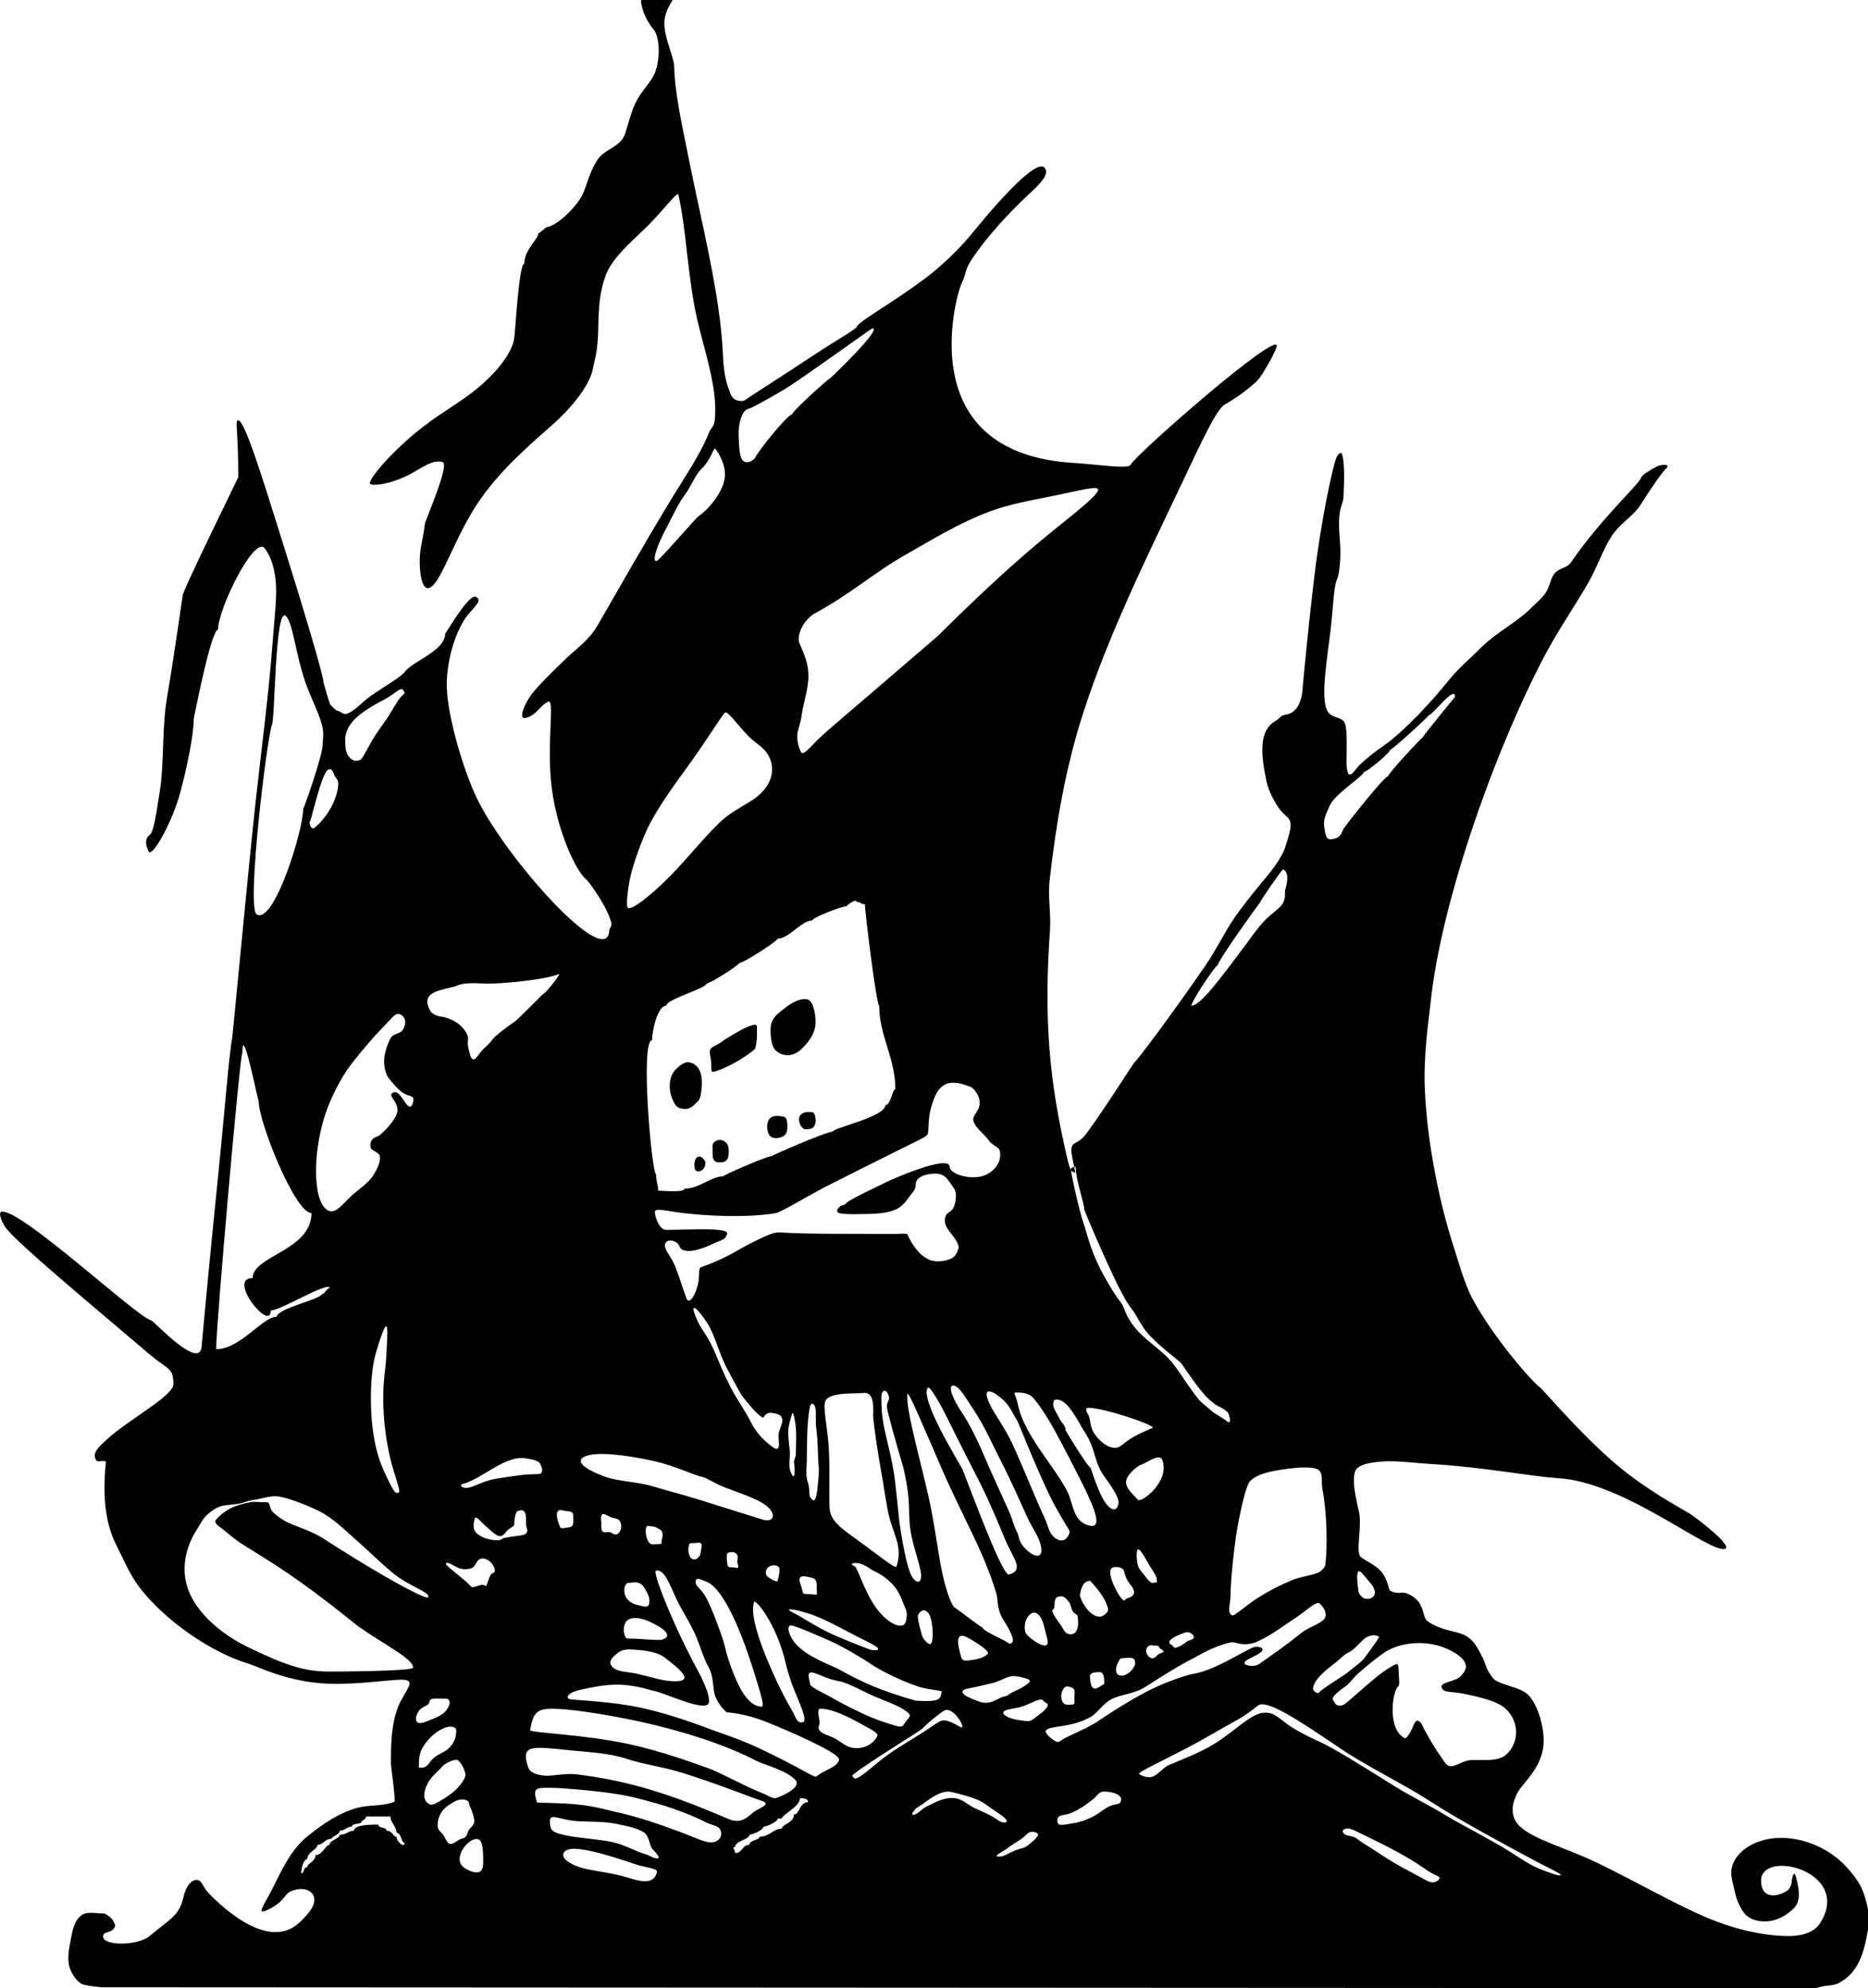<?xml version="1.0" encoding="UTF-8" standalone="no"?>
<svg
   xmlns:dc="http://purl.org/dc/elements/1.1/"
   xmlns:cc="http://creativecommons.org/ns#"
   xmlns:rdf="http://www.w3.org/1999/02/22-rdf-syntax-ns#"
   xmlns:svg="http://www.w3.org/2000/svg"
   xmlns="http://www.w3.org/2000/svg"
   version="1.0"
   width="476.222"
   height="506.793"
   id="svg2160"
   xml:space="preserve"><defs
     id="defs2235" /><clipPath
     id="clp1"><path
       d="m 0,0 595.276,0 0,841.89 L 0,841.89 0,0 z"
       id="path2163"
       style="stroke:#000000" /></clipPath><g
     transform="translate(-60.685,-82.206)"
     clip-path="url(#clp1)"
     id="g2165"
     style="fill:none"><clipPath
       id="clp2"><path
         d="m 36,81.75 0,595.608 523.276,0 0,-595.608 -523.276,0 z"
         id="path2168"
         style="stroke:#000000" /></clipPath><g
       clip-path="url(#clp2)"
       id="g2170"><clipPath
         id="clp3"><path
           d="m 36,81.75 523.276,0 0,595.608 -523.276,0 0,-595.608 z"
           id="path2173"
           style="stroke:#000000" /></clipPath><g
         clip-path="url(#clp3)"
         id="g2175"><clipPath
           id="clp4"><path
             d="m 28.058,16.126 540.892,0 0,679.979 -540.892,0 0,-679.979 z"
             id="path2178"
             style="stroke:#000000" /></clipPath><g
           clip-path="url(#clp4)"
           id="g2180"><g
             transform="matrix(0.859,0,0,-0.859,28.058,696.105)"
             id="g2182"><path
               d="m 258.557,577.919 c -1.111,0.905 -1.22,4.187 -1.357,7.22 -0.166,3.659 0.905,8.047 3.197,8.32 0.499,0.06 5.668,2.854 10.667,5.847 4.165,2.494 25.516,17.89 25.78,17.911 3.355,0.264 -12.312,-14.697 -12.394,-14.711 -0.507,-0.082 -11.427,-9.89 -11.427,-10.847 -1.387,0 -10.111,-10.972 -10.828,-12.649 -0.307,-0.718 -2.272,-2.203 -3.638,-1.091 m -22.854,-20.003 c 2.194,4.119 3.404,7.087 5.533,9.932 1.999,2.672 2.993,5.842 4.885,7.65 3.039,2.902 3.546,6.445 4.122,6.009 0.382,-0.289 3.522,-4.751 2.799,-8.91 -0.746,-4.292 -4.691,-8.964 -7.709,-11.08 -1.04,-0.728 -9.77,-11.056 -12.202,-13.132 -0.347,-0.297 -0.693,-0.106 -0.737,-0.029 -0.516,0.913 0.729,4.715 3.309,9.56 m 39.938,-66.294 c -0.112,0.244 -1.089,2.205 -1.052,4.686 0.025,1.697 0.961,3.505 1.246,5.703 0.515,3.949 2.104,8.262 2.073,12.177 -0.045,5.57 -2.891,8.991 -2.891,10.664 0,3.478 2.807,6.737 4.639,7.724 10.635,5.732 17.779,12.195 26.631,17.219 7.893,4.48 16.026,9.56 25.276,13.045 5.928,2.234 12.362,3.348 19.332,4.756 7.007,1.415 13.043,3.103 12.988,1.767 -0.091,-2.188 -10.977,-9.828 -21.454,-18.916 -12.254,-10.628 -24.469,-22.831 -26.095,-24.473 -0.373,-0.378 -6.934,-5.908 -14.32,-12.298 -8.697,-7.522 -18.71,-15.883 -21.405,-18.551 -2.538,-2.514 -4.34,-4.871 -4.968,-3.503 m -130.864,-2.469 c -0.096,0.013 -1.513,-0.744 -2.801,0.518 -1.727,1.693 -1.427,3.658 -1.538,5.166 -0.112,1.507 0.423,3.708 2.161,5.699 2.695,3.088 6.607,5.018 10.026,6.905 3.479,1.92 4.555,4.082 5.443,1.64 0.086,-0.238 -0.626,-0.596 -1.22,-1.324 -0.869,-1.063 -1.864,-2.73 -2.846,-4.415 -1.592,-2.732 -3.887,-5.478 -5.479,-8.223 -1.982,-3.419 -3.214,-6.035 -3.746,-5.966 m -14.719,-18.055 c 0.384,0.683 3.324,13.729 5.156,15.087 1.355,1.005 1.871,-1.292 2.066,-1.686 0.394,-0.797 1.25,-1.178 1.072,-2.952 -0.57,-5.672 -4.752,-10.808 -7.242,-12.685 -0.382,-0.288 -1.734,1.027 -1.052,2.236 m 300.957,-1.847 c -0.46,2.601 0.99,4.767 1.473,6.086 1.317,3.603 10.229,9.049 10.229,10.248 0.935,0 7.832,5.694 7.832,6.603 0.652,0 11.427,9.861 11.427,10.247 1.197,0 7.832,9.146 7.832,5.445 -0.07,0 -9.63,-11.736 -9.63,-12.048 -0.27,0 -10.229,-10.639 -10.229,-11.49 -1.18,0 -12.617,-14.574 -13.267,-15.65 -0.393,-0.651 -0.632,-2.511 -2.76,-2.9 -0.622,-0.114 -1.512,-0.342 -1.949,0.137 -0.731,0.799 -0.835,2.624 -0.958,3.322 M 224.435,445.23 c -0.755,0.248 -0.225,4.428 0.284,7.54 0.789,4.825 3.981,13.378 6.128,17.465 3.283,6.248 7.898,12.381 11.792,17.789 5.893,8.185 9.857,14.841 10.519,15.204 0.882,0.484 3.348,-3.274 6.915,-6.949 1.833,-1.888 4.503,-3.304 5.791,-5.465 2.148,-3.6 1.805,-8.15 -2.787,-12.199 -2.771,-2.442 -7.702,-4.302 -11.506,-7.984 -4.918,-4.759 -9.972,-11.116 -14.647,-15.849 -6.012,-6.084 -11.194,-9.977 -12.489,-9.552 m -110.278,-1.877 c -3.135,1.93 3.162,53.174 4.533,56.204 0.937,2.067 0.92,34.583 4.006,32.419 2.16,-1.514 2.95,-11.312 5.98,-19.91 1.588,-4.503 3.867,-8.72 4.882,-12.614 0.676,-2.596 0.17,-4.231 0.173,-5.788 0.006,-3.187 -5.544,-18.927 -5.75,-18.927 0,-6.534 -8.727,-34.525 -13.824,-31.384 m 277.416,-27.098 c 0,1.329 7.135,12.048 7.832,12.048 0,1.347 12.524,18.694 12.625,18.694 0,0.499 6.321,9.454 6.634,9.647 0.192,0.119 2.435,-0.524 0.746,-5.964 -0.225,-0.727 0.313,-2.616 -0.848,-4.274 -1.115,-1.591 -3.22,-2.786 -5.177,-4.806 -2.219,-2.289 -4.348,-5.463 -6.462,-8.269 -6.228,-8.261 -12.568,-17.076 -15.35,-17.076 m -120.598,-0.646 c 2.497,1.957 4.846,2.817 6.347,2.593 2.003,-0.3 2.54,-3.897 2.691,-5.927 0.252,-3.383 -1.279,-6.085 -4.106,-8.835 -2.738,-2.663 -6.065,-2.23 -7.894,-0.27 -1.218,1.305 -1.381,4.719 -1.337,6.241 0.091,3.117 2.017,4.409 4.299,6.198 m -93.923,-12.176 c -0.614,2.477 0.215,2.639 -0.349,4.067 -0.825,2.087 -3.44,4.931 -8.114,5.577 -0.905,0.125 -2.362,0.811 -2.69,1.335 -4.127,6.614 4.488,6.436 7.832,7.846 2.527,1.064 5.842,0.572 9.359,0.556 3.738,-0.017 16.614,1.066 20.788,2.843 0.828,0.353 -4.077,-5.888 -4.566,-5.836 -0.158,0.017 -7.647,-7.741 -8.718,-8.411 -1.375,-0.862 -5.889,-4.209 -6.634,-5.402 -0.637,-1.021 -2.264,-2.229 -3.273,-3.437 -1.082,-1.294 -1.555,-2.545 -2.449,-2.161 -0.576,0.247 -0.831,1.591 -1.186,3.023 m 72.218,-6.698 c -0.297,0.692 -0.142,1.941 -0.258,3.193 -0.102,1.106 -0.507,2.206 -0.323,3.049 0.27,1.229 2.094,1.45 3.277,2.431 0.979,0.811 10.555,6.876 10.64,4.726 0.07,-1.758 0.165,-4.444 -0.543,-6.688 -0.042,-0.134 -2.397,-2.032 -5.205,-3.645 -3.388,-1.947 -7.352,-3.615 -7.588,-3.066 m -3.338,-7.019 c -0.302,-1.579 -1.002,-1.95 -1.63,-2.603 -1.076,-1.122 -2.117,-1.641 -3.413,-1.466 -0.778,0.106 -1.816,0.173 -2.538,1.319 -2.289,3.63 -1.879,7.901 -0.321,9.807 1.274,1.558 3.119,2.938 4.452,2.693 4.369,-0.804 4.101,-6.345 3.45,-9.75 m 30.977,-10.112 c -1.494,0.026 -4.067,5.799 2.267,5.034 0.544,-0.067 1.198,-1.95 0.728,-3.493 -0.441,-1.452 -1.385,-1.569 -2.995,-1.541 m -6.249,3.706 c 1.009,-0.21 1.009,-2.315 1.013,-3.04 0.014,-2.384 -1.152,-2.802 -2.029,-3.076 -1.026,-0.318 -2.42,-0.436 -3.224,0.522 -0.71,0.846 -0.914,2.689 -0.649,3.697 0.323,1.224 0.938,2.718 4.889,1.897 m -16.408,-10.893 c -0.088,-2.223 -1.14,-2.54 -2.173,-2.639 -2.412,-0.229 -2.711,0.994 -2.598,3.483 0.035,0.762 -0.29,1.871 0.474,2.517 1.354,1.147 2.946,0.624 3.752,-0.428 0.647,-0.846 0.571,-2.28 0.545,-2.933 m -10.073,-4.445 c -0.504,3.131 1.023,3.748 1.696,3.487 0.762,-0.296 1.432,-1.399 1.443,-1.501 0.298,-2.814 -2.861,-3.717 -3.139,-1.986 m -10.873,-6.597 c 0,1.953 -0.599,2.423 -0.599,4.845 -1.281,0 -4.812,39.788 -1.198,39.788 0,2.841 1.636,10.247 4.194,10.247 0,1.918 12.026,5.165 12.026,6.603 1.122,0 9.63,5.492 9.63,6.045 1.271,0 11.427,6.557 11.427,7.246 3.362,0 7.04,5.403 10.271,5.403 0,0.87 8.836,4.244 10.229,4.244 0,0.275 2.996,2.483 2.996,1.201 1.744,0 0.656,-0.601 2.397,-0.601 0,-2.431 3.446,-30.141 4.237,-30.141 0,-8.883 4.793,-15.526 4.793,-24.739 -0.845,0 -1.377,-4.802 -2.996,-4.802 0,-3.471 -15.664,-6.729 -15.664,-7.846 -1.918,0 -18.061,-7.069 -18.061,-7.246 -1.477,0 -14.423,-5.673 -14.423,-6.003 -3.529,0 -7.046,-3.644 -11.427,-3.644 0,-1.244 -6.419,-0.6 -7.832,-0.6 m -97.493,-6.046 c -1.603,0.409 -2.833,2.737 -3.329,4.915 -1.268,5.568 -0.794,13.516 1.244,21.14 2.125,7.952 6.417,14.643 7.52,16.178 2.44,3.393 7.281,9.185 10.945,12.871 1.79,1.8 2.94,3.518 4.087,3.398 1.165,-0.123 3.05,-1.935 1.167,-4.843 -0.643,-0.995 -2.472,-1.039 -3.187,-1.888 -0.732,-0.87 -2.011,-3.919 -2.236,-6.52 -0.231,-2.683 0.615,-4.921 1.322,-5.81 1.219,-1.536 2.903,-3.602 4.54,-4.569 1.444,-0.852 2.94,-0.606 2.808,-1.862 -0.078,-0.741 -0.434,-2.629 -1.521,-1.843 -0.787,0.568 -1.86,2.645 -2.863,3.606 -0.78,0.747 -1.519,0.571 -2.049,0.093 -0.95,-0.857 2.074,-2.633 1.649,-5.316 -0.426,-2.683 -4.303,-6.275 -5.19,-6.981 -0.7,-0.557 -1.559,-0.618 -2.05,-1.117 -1.048,-1.063 -0.874,-2.534 -0.449,-3.02 0.584,-0.672 2.276,-1.118 2.48,-2.121 0.325,-1.606 -0.734,-3.833 -1.958,-5.739 -1.622,-2.525 -4.465,-4.153 -6.69,-6.273 -2.622,-2.498 -4.233,-4.812 -6.24,-4.299 M 242.01,328.914 c -0.457,0.349 -1.969,5.847 -3.836,10.434 -1.12,2.751 -3.412,4.757 -2.756,6.296 0.56,1.313 2.29,1.139 3.5,0.227 0.727,-0.548 0.691,-1.623 1.711,-2.071 2.147,-0.942 6.02,0.381 9.115,1.889 1.406,0.687 2.912,0.959 3.565,1.872 0.562,0.784 0.726,1.442 -0.067,1.754 -2.679,1.053 -12.022,0.433 -17.55,0.409 -2.207,-0.01 -3.346,4.303 -3.365,5.268 -0.027,1.322 2.766,0.49 6.738,-0.047 8.749,-1.181 20.748,-1.639 29.078,-0.245 1.621,0.271 7.65,4.023 14.882,7.856 1.355,0.717 16.128,8.12 24.737,12.391 3.113,1.546 5.342,2.487 5.576,3.321 0.338,1.206 0.071,4.16 0.771,6.953 1.649,6.587 4.009,9.766 10.572,7.441 1.742,-0.617 2.008,-0.617 3.259,-2.494 0.7,-1.048 1.079,-2.784 0.548,-4.183 -0.564,-1.489 -2.051,-2.649 -1.572,-4.044 0.769,-2.232 3.239,-3.803 4.496,-5.623 1.18,-1.709 2.998,-1.866 3.282,-3.11 0.811,-3.553 -2.103,-6.705 -5.277,-7.541 -4.08,-1.075 -9.539,0.77 -9.581,2.79 -0.08,3.942 -18.326,-4.224 -19.123,-4.682 -1.388,-0.797 -12.026,-5.533 -12.026,-6.602 -0.55,0 -1.353,-0.354 -1.711,-0.75 -0.18,-0.199 -1.224,-1.383 0.216,-1.735 1.627,-0.396 4.228,-0.285 7.076,-0.246 3.228,0.043 6.775,0.112 9.583,1.363 1.911,0.85 3.127,2.488 4.167,3.993 0.767,1.111 1.765,1.79 1.725,3.378 -0.057,2.274 3.03,3.251 5.808,3.257 2.958,0.005 3.708,-1.74 5.619,-4.458 0.801,-1.137 0.628,-3.97 -0.239,-5.703 -0.594,-1.185 -1.774,-1.336 -2.158,-2.143 -1.239,-2.609 0.747,-4.499 2.261,-6.485 0.909,-1.193 1.701,-2.786 1.38,-3.565 -0.408,-0.989 -0.851,-2.166 -1.832,-2.703 -1.525,-0.838 -4.422,-1.376 -6.492,-0.611 -3.652,1.348 -5.887,5.577 -6.77,7.576 -0.226,0.513 -2.23,0.15 -5.127,0.183 -8.07,0.09 -24.921,-0.112 -32.578,0.459 -1.789,0.133 -3.658,-0.749 -5.593,-1.644 -2.334,-1.079 -4.766,-2.326 -7.268,-3.779 -3.792,-2.202 -7.902,-3.947 -10.713,-4.889 -0.843,-0.282 -0.451,-2.204 -0.734,-4.096 -0.413,-2.764 -2.077,-6.595 -3.297,-5.661 M 102.131,314.34 c 0,7.181 7.102,88.023 7.789,88.023 0,9.102 4.6,-14.449 4.836,-14.449 0,-6.196 10.798,-33.185 15.664,-33.185 0,-11.125 -17.462,-12.664 -17.462,-19.294 -7.76,0 5.393,-16.283 5.393,-9.604 3.015,0 17.462,8.945 17.462,6.603 -0.986,0 -1.415,-1.801 -2.397,-1.801 0,-1.389 -13.268,-4.258 -13.268,-6.646 -4.208,0 -10.827,-9.647 -18.017,-9.647 M 402.4,292.646 c 0,0.498 -3.983,2.419 -5.477,3.907 -0.734,0.731 -2.454,2.014 -2.908,2.551 -2.215,2.609 -5.391,7.547 -7.396,10.292 -4.594,6.289 -11.949,8.398 -15.047,17.046 -0.551,1.54 -1.386,2.264 -2.266,3.573 -1.49,2.215 -4.372,6.88 -6.365,11.579 -1.872,4.415 -2.883,8.898 -3.452,10.298 -0.805,1.986 -4.031,15.897 -3.675,16.157 0.09,0.064 1.462,0.672 1.445,0.206 -0.126,-3.336 2.91,-11.993 2.429,-12.282 -0.057,-0.035 9.48,-23.04 13.256,-28.422 0.731,-1.042 1.215,-1.612 1.943,-2.764 0.963,-1.525 2.256,-4.227 4.262,-6.337 3.832,-4.026 8.875,-7.557 9.428,-8.311 0.95,-1.296 5.486,-8.297 8.213,-10.665 0.419,-0.364 1.553,-1.328 1.991,-1.643 0.32,-0.228 3.686,-1.56 3.915,-2.946 0.077,-0.462 0.927,-2.239 -0.296,-2.239 m -41.513,2.4 c -0.39,0.58 -0.999,1.892 0.099,1.898 4.312,0.029 18.524,-4.651 19.196,-5.883 0.016,-0.032 -2.983,-1.201 -5.721,-2.713 -2.658,-1.468 -3.768,-3.038 -5.109,-3.25 -2.258,-0.357 -5.313,1.935 -6.895,4.717 -1.048,1.844 -0.811,4.103 -1.57,5.231 m -92.7,-10.247 c -0.494,0.107 -4.906,3.031 -7.276,7.745 -1.877,3.735 -4.211,6.927 -5.804,9.945 -2.764,5.239 -4.324,9.749 -5.992,13.138 -1.471,2.989 -3.158,5.05 -3.961,6.769 -3.099,6.638 -0.354,4.548 2.822,-0.442 2.249,-3.532 3.504,-9.306 6.009,-13.803 1.833,-3.291 3.732,-7.389 5.403,-9.128 0.173,-0.179 3.131,-4.047 4.968,-4.996 0.391,-0.201 0.6,1.711 2.731,1.408 2.493,-0.356 2.742,-0.935 2.995,-1.65 0.483,-1.363 -1.035,-3.219 -1.043,-4.944 -0.01,-1.992 0.625,-4.362 -0.852,-4.042 m 4.236,-1.2 c -0.213,2.637 -0.635,4.897 -0.464,7.036 0.118,1.463 0.69,2.874 1.064,4.411 0.402,1.655 1.098,-3.233 1.119,-3.503 0.241,-3.03 0.075,-5.141 0.03,-8.381 -0.013,-0.954 -0.809,-1.863 -0.444,-3.084 0.082,-0.276 0.442,-6.012 -1.15,-2.025 -0.653,1.635 -0.094,4.785 -0.155,5.546 m -97.267,-9.306 c 6.112,1.595 12.69,8.736 18.983,7.631 1.311,-0.231 3.835,-0.51 4.232,-1.734 0.187,-0.577 1.076,-2.059 0.027,-2.762 -0.399,-0.269 -3.262,-0.132 -4.904,-0.333 -4.039,-0.496 -8.146,-1.116 -9.502,-1.438 -2.623,-0.62 -4.728,-1.736 -6.275,-2.245 -0.99,-0.326 -1.82,-0.251 -2.186,-0.138 -0.789,0.244 -0.894,0.883 -0.375,1.019 m -26.968,20.96 c -0.219,3.86 -0.367,12.229 1.417,18.192 4.381,14.643 3.291,4.951 3.031,-1.121 -0.116,-2.694 -0.586,-5.231 -0.794,-8.532 -0.471,-7.475 0.442,-15.739 2.102,-22.391 1.076,-4.311 2.978,-9.165 2.44,-9.524 -1.086,-0.725 -1.727,0.684 -3.328,3.928 -1.651,3.348 -4.256,8.707 -4.868,19.448 m 228.32,-15.256 c 1.972,0.663 5.616,3.639 6.438,1.441 2.357,-6.303 -6.267,-12.896 -7.294,-11.748 -2.087,2.335 -4.507,4.197 -3.003,6.738 1.099,1.854 3.197,3.346 3.859,3.569 m -98.692,-5.445 c -0.779,2.18 -0.461,4.297 -0.4,6.469 0.077,2.793 0.053,5.633 0.152,8.311 0.099,2.671 0.262,5.417 0.848,8.158 0.211,0.992 1.253,0.927 1.577,-0.62 0.282,-1.341 -0.079,-3.996 0.284,-6.464 0.498,-3.395 0.37,-7.464 0.668,-10.81 0.184,-2.063 -0.136,-4.129 -0.286,-5.87 -0.305,-3.51 -0.914,-5.621 -2.254,-3.175 -0.371,0.678 -0.103,2.64 -0.589,4.001 m 83.67,4.844 c -0.212,-0.726 -7.228,10.678 -7.233,10.848 -0.042,1.502 -1.071,2.095 -1.672,3.209 -1.237,2.3 -2.164,3.706 -1.998,4.699 0.075,0.451 -0.132,1.157 0.853,1.225 2.866,0.2 5.234,-4.068 7.827,-8.597 0.103,-0.179 1.537,-2.155 2.59,-4.749 0.93,-2.288 1.406,-5.058 2.655,-7.502 1.279,-2.503 5.949,-7.664 5.398,-10.128 -0.622,-2.786 -2.773,-1.617 -4.452,1.327 -2.158,3.783 -3.861,10.034 -3.968,9.668 m -96.894,-15.692 c -0.673,0.172 -9.611,3.014 -19.709,6.159 -4.182,1.303 -9.068,2.551 -13.256,3.81 -4.62,1.39 -10.132,1.376 -14.052,2.821 -10.398,3.835 -8.04,6.385 -2.43,6.716 5.788,0.341 15.042,-1.608 17.593,-2.223 5.784,-1.393 10.799,-3.9 13.793,-4.591 1.458,-0.337 3.295,-1.771 6.401,-3 4.255,-1.683 10.037,-3.439 12.673,-5.645 2.828,-2.367 2.033,-4.827 -1.013,-4.047 m 97.493,-1.801 c -0.06,10e-4 -2.791,-0.004 -4.522,2.773 -1.304,2.093 -1.64,5.095 -2.841,7.498 -3.471,6.939 -12.726,16.694 -14.57,25.408 -0.747,3.531 -1.67,3.928 -0.661,3.899 0.847,-0.023 2.91,0.098 4.442,-0.979 0.883,-0.623 2.996,-3.36 5.291,-7.195 2.602,-4.347 5.5,-10.083 8.222,-15.379 4.382,-8.526 7.949,-16.058 4.639,-16.025 m -153.947,1.748 c 0.076,-1.752 -0.443,-2.085 -1.518,-2.215 -1.057,-0.128 -2.169,-0.407 -2.351,0.004 -0.633,1.427 -1.565,4.041 -0.608,4.949 0.525,0.497 1.262,0.038 2.005,-0.017 2.895,-0.211 2.39,-0.822 2.472,-2.721 m 8.263,-0.378 c -0.12,0.594 -0.047,1.734 0.269,2.025 0.498,0.456 1.463,-0.341 2.622,-0.819 0.902,-0.373 2.006,-0.273 2.558,-1.044 0.863,-1.207 0.654,-3.116 -0.666,-3.951 -0.783,-0.495 -1.401,0.345 -2.267,0.552 -0.763,0.182 -1.797,-0.341 -2.188,0.308 -0.494,0.816 -0.173,2.165 -0.328,2.929 m 133.185,-3.118 c -0.503,0.951 -0.892,2.665 -1.667,4.302 -2.555,5.397 -5.853,13.827 -9.25,21.317 -2.421,5.338 -5.731,9.498 -7.093,12.547 -0.884,1.977 -0.963,3.004 -0.55,3.367 0.689,0.603 2.745,-0.643 4.717,-2.423 2.024,-1.827 2.948,-4.361 4.087,-6.02 0.339,-0.492 5.037,-12.653 9.506,-21.99 3.058,-6.389 6.259,-10.636 6.115,-11.152 -1.129,-4.066 -4.475,-2.58 -5.865,0.052 m -170.461,-0.052 c -0.857,1.07 -0.621,2.587 -0.25,3.953 0.301,1.104 1.78,-0.942 3.685,-2.59 2.527,-2.187 3.833,-3.822 5.595,-1.363 0.82,1.144 2.164,1.401 2.43,2.101 0.016,0.041 0.023,4.24 1.405,4.219 0.386,-0.006 1.186,0.55 1.752,-0.496 0.458,-0.847 0.299,-2.232 0.368,-3.64 0.054,-1.084 0.788,-1.797 0.004,-2.619 -0.775,-0.813 -2.976,-0.562 -6.537,-1.365 -0.867,-0.196 -0.462,-0.503 -1.353,-0.608 -2.299,-0.268 -5.723,0.686 -7.099,2.408 m 51.186,1.8 c 1.784,-0.296 1.532,0.123 3.542,-1.06 1.032,-0.608 0.846,-1.984 0.507,-3.144 -0.277,-0.948 1.017,-1.266 -2.766,-1.266 -1.965,0 -2.608,5.69 -1.283,5.47 m 109.579,-1.945 c -1.019,1.768 -1.414,3.948 -2.37,6.072 -2.541,5.646 -5.451,11.931 -7.512,16.795 -2.57,6.066 -5.097,10.53 -5.842,11.621 -5.745,8.405 -4.277,10.415 -1.875,8.407 1.216,-1.017 2.887,-3.801 4.529,-6.295 3.677,-5.585 5.457,-10.053 8.583,-16.142 2.832,-5.516 5.094,-10.8 7.535,-16.119 1.191,-2.598 3.125,-5.165 3.839,-7.823 1.449,-5.391 -2.994,-3.637 -5.548,-0.052 -0.851,1.194 -0.982,2.914 -1.339,3.536 m -93.958,-5.9 c -0.212,-1.999 -2.334,-2.91 -3.219,-1.181 -0.712,1.39 -0.38,2.707 -0.269,3.364 0.114,0.675 0.873,0.544 1.778,0.574 0.704,0.024 1.546,0.393 1.921,-0.281 0.286,-0.514 -0.107,-1.494 -0.211,-2.476 m 37.076,45.066 c 1.539,2.559 8.768,1.938 11.223,2.23 3.739,0.448 2.749,-5.657 2.931,-7.487 0.474,-4.736 1.609,-11.698 2.188,-14.917 1.111,-6.19 1.689,-10.99 2.535,-14.335 1.437,-5.687 4.015,-8.856 2.178,-14.76 -0.267,-0.853 -5.231,3.244 -9.988,6.69 -5.819,4.215 -8.697,6.062 -9.656,9.252 -0.67,2.225 -0.011,10.61 -0.432,18.656 -0.343,6.557 -1.971,13.02 -0.979,14.671 m -29.182,-48.461 c -0.331,2.413 -0.107,3.126 0.235,3.255 1.37,0.518 2.479,0.088 2.831,-0.876 0.172,-0.471 -0.121,-1.228 -0.101,-1.756 0.017,-0.478 0.388,-1.327 0.299,-1.577 -0.183,-0.512 -0.96,-0.118 -1.302,-0.13 -1.832,-0.063 -1.854,0.291 -1.962,1.084 m 83.565,-3.209 c -0.803,-0.236 -3.287,4.948 -5.555,10.392 -3.783,9.073 -7.887,20.229 -8.269,20.95 -1.454,2.745 -12.655,20.879 -10.229,24.097 0.574,0.759 3.658,-4.649 6.326,-10.072 3.656,-7.431 8.314,-16.467 9.26,-18.351 3.124,-6.217 5.598,-12.358 7.168,-16.15 2.538,-6.132 6.094,-9.454 1.299,-10.866 m -32.133,13.261 c -0.85,5.297 -1.126,12.028 -2.213,18.279 -0.96,5.514 -2.596,10.751 -3.123,14.804 -0.464,3.574 -0.35,6.055 -0.326,6.814 0.045,1.454 1.351,2.237 2.097,-0.011 0.657,-1.976 -1.03,-1.39 -0.279,-4.58 1.434,-6.088 4.633,-16.616 4.705,-16.95 0.266,-1.212 1.092,-4.66 1.477,-8.732 0.291,-3.068 0.078,-6.437 0.603,-9.785 0.74,-4.704 2.742,-9.805 3.099,-12.625 0.356,-2.82 -0.933,-3.359 -2.352,-1.546 -1.325,1.693 -2.56,7.311 -3.688,14.332 M 265.79,246.854 c -0.625,0.539 -0.689,1.514 -0.219,2.286 0.808,1.327 3.024,1.393 3.615,0.417 0.337,-0.557 0.113,-1.908 -0.384,-3.863 -0.202,-0.796 -2.502,0.721 -3.012,1.16 m 109.648,4.542 c -0.614,6.937 1.747,2.06 3.703,-1.242 0.592,-1.001 2.464,-3.494 2.127,-4.304 -0.095,-0.227 0.447,-0.97 -0.247,-0.722 -0.305,0.108 -0.85,-0.267 -1.112,-0.154 -1.135,0.488 -1.647,1.541 -2.511,2.593 -0.68,0.831 -1.78,1.783 -1.96,3.829 M 177.926,243.81 c -0.361,0.28 -0.913,0.902 -1.689,1.609 -2.328,2.122 -6.518,5.06 -5.888,5.415 0.874,0.492 2.307,-0.936 4.144,-1.562 0.668,-0.227 2.23,-0.382 3.637,0.178 0.898,0.359 1.304,2.158 2.151,2.549 1.562,0.722 2.921,-0.422 3.445,-1.014 0.478,-0.54 1.247,-1.603 1.111,-2.493 -0.092,-0.611 -0.846,-0.478 -1.196,-1.055 -0.623,-1.031 -0.988,-2.692 -1.331,-3.257 -0.205,-0.339 -0.599,0.314 -1.171,0.264 -1.095,-0.095 -2.748,-0.996 -3.213,-0.634 m 101.689,-2.261 c -4.47,0.459 -2.699,-0.662 -4.134,3.292 -1.197,3.3 2.551,1.827 3.776,1.562 1.117,-0.24 1.154,-1.894 1.125,-2.639 -0.085,-2.242 0.508,-2.345 -0.767,-2.215 m -166.676,27.477 -0.622,0.425 c 0.391,0.148 1.096,0.163 1.954,0.328 1.502,0.29 3.351,0.834 5.101,0.94 3.086,0.186 12.187,-3.614 14.841,-5.25 3.809,-2.347 7.083,-5.7 10.326,-8.513 3.033,-2.631 6.798,-6.448 10.581,-9.46 2.819,-2.244 6.933,-4.084 8.859,-5.268 1.452,-0.893 1.142,-1.394 1.019,-1.535 -0.423,-0.482 -6.79,2.636 -16.896,8.65 -6.904,4.108 -13.536,8.46 -14.623,9.115 -4.143,2.498 -8.774,3.494 -11.612,5.308 -1.885,1.204 -3.067,2.338 -3.257,2.664 -0.712,1.219 -0.541,2.517 -1.346,2.503 -2.07,-0.039 -3.579,0.166 -4.325,0.093 m 328.205,-26.549 c -1.05,7.596 0.264,6.561 1.899,4.424 0.786,-1.026 2.344,-2.482 2.78,-3.743 0.819,-2.362 -1.198,-3.151 -2.675,-2.85 -1.009,0.205 -1.918,1.539 -2.004,2.169 m -73.331,6.807 c 0.832,0.863 3.553,0.39 3.77,-0.791 0.516,-2.804 2.106,-4.129 2.587,-5.012 0.733,-1.347 0.32,-2.111 -0.516,-2.605 -0.572,-0.338 -1.46,-0.409 -1.849,-1.011 -0.748,-1.155 -5.647,7.703 -3.992,9.419 M 227.272,238.407 c -0.214,0.038 -2.338,0.498 -3.402,2.151 -0.558,0.865 -0.942,2.748 -0.193,3.852 0.509,0.75 0.274,0.444 1.198,0.601 2.909,0.492 3.645,-0.339 4.474,-1.72 0.732,-1.219 1.761,-2.84 1.222,-4.714 -0.332,-1.153 -2.077,-0.384 -3.299,-0.17 M 403.6,235.363 c -1.484,0.848 -0.484,3.36 -0.447,5.296 0.115,6.062 0.937,13.075 1.658,18.292 0.276,2 2.563,14.755 4.213,16.285 2.466,2.287 6.288,2.906 10.045,3.469 4.831,0.724 9.512,0.893 10.585,-0.511 0.966,-1.262 0.409,-3.386 0.829,-5.547 1.372,-7.056 1.482,-17.253 0.83,-22.289 -0.068,-0.531 -0.817,-1.729 -2.098,-2.301 -1.999,-0.891 -5.091,-1.176 -7.357,-2.089 -4.629,-1.869 -7.773,-3.694 -10.065,-5.098 -3.885,-2.381 -7.53,-5.886 -8.193,-5.507 m -42.114,10.247 c 0.12,-0.011 3.844,-3.997 4.825,-6.76 0.382,-1.081 0.97,-1.853 -0.032,-2.886 -3.121,-3.221 -7.082,2.348 -7.781,5.223 -0.054,0.221 0.253,2.209 1.056,3.414 0.55,0.823 1.566,1.045 1.932,1.009 m -69.803,4.245 c -1.89,0.834 -0.278,1.362 1.566,0.848 1.732,-0.481 3.644,-1.98 3.826,-2.048 0.765,-0.283 3.663,-1.741 5.859,-4.127 1.525,-1.656 2.396,-3.661 3.125,-5.538 0.498,-1.285 1.139,-2.535 1.045,-3.481 -0.1,-0.996 -0.069,-2.869 -1.44,-3.161 -2.134,-0.456 -5.749,2.197 -8.368,6.264 -3.125,4.852 -4.815,10.891 -5.613,11.243 m 58.74,-12.824 c 0.884,0.435 0.25,2.331 0.835,3.177 0.404,0.586 -0.061,0.349 0.598,0.601 1.728,0.66 2.317,-0.244 3.354,-1.455 0.494,-0.578 0.63,-1.908 1.206,-2.851 0.395,-0.647 1.322,-0.855 1.415,-1.535 0.662,-4.838 -1.381,-5.726 -3.078,-5.001 -0.909,0.388 -1.291,1.597 -2.052,2.632 -1.454,1.974 -2.901,4.127 -2.278,4.432 m -126.746,-8.27 c -0.897,1.853 -0.57,3.167 -0.25,4.079 0.757,2.154 3.985,2.146 7.027,0.79 6.58,-2.935 6.468,-4.861 3.851,-5.516 -0.644,-0.16 -4.582,0.1 -7.485,0.305 -1.628,0.114 -2.931,-0.098 -3.143,0.342 m 113.714,-1.801 c 0,0.618 -7.789,3.662 -7.789,4.802 -0.505,0 -8.274,6.041 -8.432,6.046 -0.361,0.011 -2.105,3.556 -3.458,9.728 -1.353,6.172 -2.316,14.971 -4.171,23.116 -2.977,13.077 -6.766,25.942 -6.237,30.44 0.139,1.188 5.063,-10.408 10.258,-22.408 3.725,-8.608 8.586,-17.906 11.774,-25.154 2.903,-6.598 4.304,-11.527 4.46,-12.121 0.299,-1.136 0.105,-4.336 1.722,-6.938 2.644,-4.26 4.332,-7.511 1.873,-7.511 m -26.962,8.404 c 0.778,2.009 3.259,2.481 4.042,-1.986 0.357,-2.036 0.574,-5.617 -0.219,-6.44 -0.475,-0.496 -1.736,0.761 -2.366,1.813 -0.372,0.619 -1.74,5.885 -1.457,6.613 m 37.19,-2.401 c 0.07,-0.247 0.671,-2.677 1.142,-4.454 1.328,-5.016 -5.88,0.411 -6.361,1.6 -0.589,1.458 -0.27,3.658 0.656,4.874 2.241,2.944 4.049,-0.216 4.563,-2.02 m 37.449,-5.344 c 0.314,0.827 2.164,1.77 3.89,2.36 0.439,0.151 1.167,0.558 2.012,0.285 0.578,-0.187 1.507,-0.817 1.272,-1.572 -0.201,-0.645 -1.417,-0.596 -2.168,-1.214 -0.305,-0.251 -1.555,-1.265 -2.875,-1.645 -0.834,-0.239 -0.84,0.116 -1.241,0.557 -0.274,0.301 -1.183,0.459 -0.89,1.229 m -88.592,-2.503 c -0.08,0.008 -5.324,1.932 -10.849,4.355 -4.119,1.807 -7.68,4.075 -10.295,5.622 -1.849,1.094 -3.586,1.731 -3.126,2.017 0.307,0.193 3.443,-0.333 7.112,-1.678 4.208,-1.542 9,-4.283 12.973,-6.313 4.099,-2.094 7.295,-3.464 6.031,-4.034 -0.301,-0.136 -1.069,-0.048 -1.846,0.031 m 82.471,1.2 c 0.629,0.392 1.319,0.008 1.702,0.073 1.507,0.256 1.252,-0.959 2.19,-1.214 0.182,-0.049 0.583,-0.515 0.459,-0.679 -0.206,-0.274 -1.148,-0.335 -1.684,-0.804 -0.668,-0.583 -1.136,-1.488 -2.32,-0.849 -1.136,0.611 -1.736,2.608 -0.347,3.473 m -47.811,-2.305 c -0.711,-1.068 -2.975,-1.686 -4.892,-1.932 -1.398,-0.18 -2.594,-0.43 -2.967,0.808 -2.445,8.089 0.347,6.841 2.931,5.284 0.452,-0.273 5.547,-3.231 4.928,-4.16 m -218.777,45.451 0.615,-0.43 c 0.023,-10e-4 -3.982,-0.514 -6.724,-1.991 -2.659,-1.432 -4.434,-3.461 -4.386,-3.776 0.175,-1.161 1.691,-1.832 2.739,-2.732 1.869,-1.603 3.87,-3.171 5.446,-4.156 4.064,-2.539 8.936,-5.513 13.344,-8.519 10.685,-7.287 19.877,-15.034 20.856,-15.721 7.779,-5.465 16.512,-9.753 16.322,-12.301 -0.078,-1.048 -23.026,-1.179 -25.436,-1.148 -6.907,0.09 -12.467,1.833 -23.848,7.387 -5.39,2.63 -12.453,7.48 -16.197,14.182 -3.842,6.879 -2.617,14.443 1.371,20.673 1.145,1.789 1.826,3.316 3.318,4.569 0.957,0.803 2.242,1.806 3.934,2.286 1.454,0.413 4.469,0.479 5.623,0.81 l 3.023,0.867 z M 369.616,217.91 c -1.127,1.436 0.336,3.814 0.776,4.521 0.203,0.325 3.058,0.403 3.5,0.285 0.962,-0.261 0.943,-0.99 0.98,-1.482 0.078,-1.034 -1.332,-2.801 -2.808,-3.497 -1.008,-0.474 -2.156,-0.2 -2.448,0.173 m -143.983,7.31 c 1.767,-0.158 6.742,-0.198 9.623,-2.383 4.835,-3.669 9.42,-7.547 1.79,-6.982 -3.168,0.236 -6.681,1.461 -10.075,2.197 -2.64,0.572 -5.366,0.515 -6.797,1.619 -1.672,1.29 -1.168,2.551 0.24,3.775 1.021,0.89 2.091,2.053 5.219,1.774 m 135.834,-7.988 c -0.057,1.008 1.052,1.277 2.985,1.285 1.139,0.004 1.279,-1.977 1.246,-3.153 -0.018,-0.631 -0.301,-0.44 -0.903,-0.879 -0.202,-0.146 -0.391,-0.273 -0.568,-0.381 -2.097,-1.262 -2.593,0.172 -2.76,3.128 m 66.58,-2.229 c 0.85,2.007 3.98,4.625 6.177,6.221 1.21,0.879 2.547,2.498 4.105,3.197 1.878,0.843 3.548,3.471 5.157,4.412 1.881,1.101 3.57,0.442 3.752,0.211 0.169,-0.214 -1.863,-3.062 -4.305,-6.32 -1.148,-1.532 -3.016,-2.569 -4.493,-3.909 -1.497,-1.359 -8.505,-5.419 -8.948,-6.347 -0.212,-0.444 -1.463,0.158 -1.735,0.738 -0.256,0.546 0.168,1.507 0.29,1.797 m -118.304,-4.937 c -0.061,0.005 -6.304,1.701 -12.088,4.05 -5.605,2.278 -10.684,5.264 -11.408,5.598 -3.193,1.473 -10.439,4.152 -13.134,8.581 -0.789,1.298 -1.683,3.428 -0.69,4.067 0.677,0.435 9.714,-3.637 10.804,-4.091 5.298,-2.206 12.268,-6.68 13.249,-7.357 2.838,-1.957 8.935,-4.98 14.076,-6.692 2.788,-0.929 8.482,-1.35 6.811,-1.513 -0.025,-0.003 0.256,-2.097 -1.656,-2.521 -2.025,-0.452 -4.977,-0.183 -5.964,-0.122 m 19.859,-0.599 c -0.281,0.039 -2.925,0.937 -4.598,1.819 -1.672,0.881 -2.092,1.989 0.36,2.383 0.388,0.061 3.504,0.698 7.214,1.625 2.526,0.631 3.854,1.779 5.591,2.018 1.438,0.197 3.448,-0.443 4.058,-0.599 2.384,-0.611 1.271,-1.264 -0.069,-2.232 -1.616,-1.168 -4.146,-1.97 -4.767,-2.613 -0.512,-0.531 -1.766,-0.587 -2.38,-0.912 -1.845,-0.974 -3.4,-1.77 -5.409,-1.489 m 25.251,-0.601 c -0.037,0.003 -0.794,-0.092 -1.305,0.527 -0.657,0.795 -0.98,2.519 0.05,4.194 0.699,1.138 1.78,0.554 2.262,0.435 0.033,-0.008 0.753,-0.187 0.979,-0.875 0.225,-0.687 -0.042,-1.883 -0.011,-2.644 0.033,-0.797 0.361,-1.637 -0.837,-1.637 -0.376,0 -0.76,-0.035 -1.138,0 m -90.86,-0.599 c -0.492,0.116 -2.398,-0.167 -4.994,3.346 -2.517,3.406 -5.124,10.975 -5.764,14.055 -0.396,1.903 -3.078,9.811 -5.39,14.394 -1.687,3.344 -3.2,3.612 -3.373,4.935 -0.277,2.124 1.854,0.812 2.89,0.472 6.14,-2.011 12.084,-19.63 13.9,-25.384 1.8,-5.698 3.933,-12.104 2.731,-11.818 m 83.626,1.799 c 0.723,-0.845 1.197,-0.688 1.305,-1.071 0.273,-0.977 -1.566,-2.371 -2.444,-3.031 -2.983,-2.244 -2.342,-2.245 -6.285,-1.648 -2.701,0.411 -4.567,1.423 -4.42,2.218 0.204,1.093 3.263,0.98 5.724,1.843 3.266,1.145 5.276,2.679 6.12,1.689 m -82.22,12.835 c -1.741,4.224 -4.897,12.715 -3.629,16.412 0.365,1.062 6.728,-6.376 9.456,-18.399 0.157,-0.695 1.046,-4.134 2.391,-7.483 1.842,-4.59 4.119,-9.352 2.687,-9.753 -1.925,-0.54 -2.151,1.635 -3.276,3.513 -2.897,4.835 -5.516,10.587 -7.629,15.71 M 164.977,208.904 c 0.535,0.381 0.377,1.353 0.901,1.555 1.091,0.419 2.764,0.121 4.12,0.208 2.079,0.134 1.738,-2.245 -0.119,-4.09 -1.161,-1.152 -4.11,-2.253 -5.887,-2.895 -3.141,-1.137 -3.029,1.448 -1.631,3.414 0.635,0.892 1.944,1.331 2.616,1.808 m 138.132,-6.083 c -0.308,0.098 -3.345,0.927 -7.046,2.487 -1.807,0.761 -7.419,3.407 -11.682,5.903 -1.149,0.672 -5.841,2.837 -5.965,3.658 -0.229,1.51 -0.852,2.998 -0.09,3.484 0.689,0.438 3.17,-0.842 5.467,-1.676 1.903,-0.69 3.682,-0.906 4.209,-1.079 3.159,-1.033 6.432,-2.975 9.811,-4.408 4.076,-1.73 8.132,-3.025 10.031,-5.107 0.693,-0.76 -0.877,-1.705 -1.739,-3.262 -0.476,-0.862 -2.016,-0.309 -2.996,0 m -12.2,-15.179 c -1.14,0.375 19.892,13.244 20.632,13.978 1.742,1.731 4.594,4.164 6.591,5.445 2.32,1.49 5.928,-4.046 5.398,-4.937 -0.199,-0.335 -3.026,1.921 -5.347,2.094 -1.089,0.081 -2.898,-1.299 -5.33,-2.947 -3.136,-2.123 -7.822,-4.713 -11.511,-7.371 -4.133,-2.976 -7.5,-6.524 -9.511,-6.982 -0.372,-0.084 -0.641,0.627 -0.922,0.72 m 60.349,10.377 c -1.421,0.719 -3.324,2.535 -2.885,3.176 1.07,1.56 7.596,0.677 13.497,4.141 1.734,1.018 3.658,3.983 5.954,5.141 3.003,1.513 6.772,1.561 9.983,3.604 4.806,3.058 9.677,6.201 14.256,8.505 1.513,0.762 5.686,3.453 10.876,4.699 1.228,0.295 2.248,-0.285 3.601,-0.436 1.441,-0.161 3.218,0.11 4.558,0.716 4.297,1.945 7.774,4.699 11.042,6.814 3.413,2.209 6.572,5.505 7.611,4.431 1.17,-1.212 2.363,-3.103 1.254,-4.508 -1.181,-1.495 -4.762,-2.513 -6.648,-4.031 -4.647,-3.745 -7.369,-5.61 -12.48,-9.196 -1.852,-1.298 -3.712,-0.529 -4.291,-0.279 -0.215,0.092 -0.46,0.686 0.202,1.135 1.265,0.855 4.123,1.895 4.79,2.917 0.695,1.065 -1.644,1.44 -2.618,1.041 -3.556,-1.458 -11.869,-7.111 -18.387,-7.976 -0.024,-0.003 -6.289,-1.637 -12.388,-4.72 -7.722,-3.902 -15.662,-9.478 -15.905,-9.621 -3.892,-2.274 -7.665,-3.729 -9.665,-4.865 -0.96,-0.546 -1.217,-1.266 -2.357,-0.688 m -69.804,9.647 c 3.453,0.033 8.349,-2.437 12.119,-4.522 2.84,-1.572 5.249,-2.696 4.758,-3.647 -1.426,-2.762 -4.601,-3.984 -7.583,-3.385 -1.869,0.375 -3.429,1.936 -5.161,2.828 -1.691,0.872 -3.47,1.141 -4.357,2.243 -0.707,0.88 0.075,1.66 -0.007,2.57 -0.128,1.423 -0.889,3.902 0.231,3.913 m 183.954,-13.933 c -1.813,2.463 -3.528,5.709 -4.027,6.522 -0.996,1.619 -1.461,3.525 -2.469,3.812 -1.016,0.29 -1.377,-1.368 -2.051,-2.764 -0.673,-1.397 -1.661,-2.532 -1.926,-2.401 -5.471,2.699 -3.585,14.448 -1.99,15.367 0.488,0.281 0.248,2.204 0.156,3.91 -0.081,1.506 0.069,2.842 -0.755,2.735 -0.229,-0.029 -2.813,-1.429 -5.373,-3.464 -4.268,-3.392 -9.316,-8.263 -10.332,-8.65 -2.267,-0.862 -2.554,0.913 -2.939,1.293 -0.984,0.972 1.989,3.05 3.676,4.259 1.254,0.898 2.409,2.755 4.141,4.162 1.612,1.309 3.27,2.965 6.96,5.574 4.782,3.381 12.461,4.004 18.29,1.629 1.739,-0.709 7.002,-3.109 6.186,-6.193 -0.159,-0.6 -1.152,-2.327 -2.55,-2.977 -2.493,-1.158 -5.757,-1.359 -4.201,-3.206 0.713,-0.846 3.091,-0.652 5.378,-1.093 4.683,-0.904 10.697,-2.197 13.247,-4.582 4.738,-4.431 3.525,-11.113 -0.172,-13.89 -2.53,-1.9 -6.822,-1.139 -10.327,-1.369 -1.974,-0.129 -4.271,-1.87 -5.893,-1.81 -1.262,0.047 -1.903,1.608 -3.029,3.136 m -303.103,-3.56 c 0,3.362 0.055,4.959 2.508,7.946 2.105,2.565 5.56,4.748 7.72,4.102 1.142,-0.342 0.825,-1.135 0.791,-1.944 -0.051,-1.219 -0.62,-2.994 -2.358,-4.556 -1.043,-0.938 -3.067,-1.667 -4.086,-2.525 -1.328,-1.117 -1.653,-2.259 -2.747,-2.797 -0.693,-0.34 -1.43,-0.226 -1.828,-0.226 m 100.655,5.913 c -3.902,1.836 -8.368,3.471 -12.939,5.044 -1.927,0.662 -11.409,4.514 -21.305,6.707 -8.938,1.981 -18.427,2.246 -21.498,2.629 -0.708,0.089 -0.808,0.771 -0.784,0.813 0.817,1.465 3.26,1.907 5.919,2.462 3.311,0.692 7.144,1.282 10.76,0.994 4.607,-0.367 8.229,-1.647 8.396,-1.667 3.408,-0.404 16.919,-7.241 16.911,-3.247 -0.005,2.436 -1.286,4.845 -2.305,7.22 -0.16,0.371 -3.655,6.622 -6.884,13.616 -3.896,8.442 -7.559,17.864 -6.524,17.998 2.455,0.316 3.712,-3.449 6.084,-8.549 1.571,-3.377 4.233,-7.245 5.891,-11.242 1.273,-3.07 2.075,-6.169 3.589,-8.861 1.678,-2.984 1.123,-6.423 1.983,-8.637 0.957,-2.463 3.115,-4.779 3.587,-4.793 0.074,-0.002 5.107,-0.218 11.763,-2.9 8.913,-3.593 19.523,-8.481 21.18,-10.545 0.726,-0.904 -0.655,-2.333 -2.461,-3.202 -3.292,-1.582 -3.526,-2.065 -4.136,-2.377 -0.704,-0.361 -4.396,2.501 -17.227,8.537 m 5.227,-14.96 c -0.822,-0.233 -2.644,0.985 -3.902,1.463 -5.182,1.968 -12.713,6.291 -16.556,7.584 -2.35,0.79 -12.693,4.765 -23.366,7.047 -13.723,2.933 -29.213,3.253 -29.053,4.119 0.982,5.331 1.957,6.486 7.637,6.3 6.643,-0.218 18.437,-2.396 24.735,-3.754 12.511,-2.7 25.802,-6.939 34.988,-11.782 1.657,-0.874 9.431,-2.945 11.532,-5.811 1.438,-1.962 -3.829,-4.546 -6.015,-5.166 m -98.692,9.646 c 0.338,0.404 2.585,1.759 3.987,1.745 1.07,-0.011 2.852,-3.659 2.635,-4.695 -0.27,-1.294 -1.979,-4.278 -6.867,-7.134 -1.512,-0.884 -2.854,-1.829 -3.755,-1.402 -2.602,1.234 -1.588,4.87 0.062,7.281 0.92,1.346 2.789,2.838 3.938,4.205 m 86.067,-16.292 c -1.023,0.19 -5.809,2.434 -12.089,4.861 -11.577,4.473 -21.745,7.267 -34.202,8.842 -3.396,0.429 -7.57,-0.59 -9.688,-0.375 -3.775,0.382 -4.542,1.639 -4.795,2.365 -2.443,7.014 1.084,6.315 12.316,5.154 5.106,-0.528 11.572,-0.753 17.03,-2.584 4.784,-1.604 10.467,-2.278 16.204,-4.059 10.746,-3.338 21.263,-7.598 23.462,-8.257 3.668,-1.1 -0.655,-2.185 -2.307,-3.573 -2.125,-1.783 -3.405,-2.842 -5.931,-2.374 m 71.156,3.958 c -1.605,0.865 -3.102,2.312 -5.052,2.648 -2.666,0.459 -5.424,-0.774 -7.253,-1.761 -0.997,-0.537 -1.71,-0.654 -2.813,-1.606 -0.89,-0.768 -3.014,-2.406 -2.854,-1.035 0.024,0.195 0.725,0.823 0.813,1.149 0.068,0.258 1.447,0.892 2.939,2.02 2.886,2.182 5.535,3.626 7.829,3.103 1.398,-0.317 6.053,-1.367 9.008,-2.895 0.462,-0.239 2.859,-2.025 5.022,-3.441 3.781,-2.474 2.391,-3.124 0.677,-2.505 -0.721,0.261 -1.785,1.191 -3.071,1.869 -1.878,0.992 -4.092,1.833 -5.245,2.454 m 25.738,-5.159 c -0.787,0.136 -0.78,1.569 -0.483,2.047 0.514,0.829 1.636,0.742 2.727,1.02 2.57,0.651 5.488,2.71 7.637,4.41 1.124,0.889 1.788,2.259 3.027,2.306 3.283,0.126 5.669,-1.234 5.352,-2.419 -0.124,-0.464 -0.009,-1.112 -1.398,-1.318 -2.715,-0.403 -4.061,-1.977 -6.097,-3.184 -1.943,-1.151 -4.479,-2.162 -7.344,-2.556 -1.121,-0.153 -2.137,-0.527 -3.421,-0.306 m -112.922,-2.066 c -5.59,2.092 -12.409,4.474 -19.252,5.937 -1.174,0.251 -5.696,1.555 -10.419,2.052 -6.073,0.639 -12.48,0.478 -12.533,0.665 -1.354,4.762 -0.5,4.429 6.488,4.26 0.099,-0.002 9.054,-0.549 16.766,-1.71 5.45,-0.819 10.28,-2.326 10.925,-2.491 4.696,-1.207 11.444,-3.616 16.019,-5.981 1.34,-0.692 3.185,-0.955 3.879,-1.713 1.39,-1.517 0.405,-3.881 -1.843,-4.208 -1.984,-0.288 -4.797,1.23 -10.03,3.189 m -71.659,2.324 c 0.348,4.008 3.105,5.429 4.521,6.308 1.343,0.833 3.037,1.291 4.341,0.498 0.549,-0.333 0.447,-1.098 0.696,-1.63 0.546,-1.171 1.012,-2.404 1.268,-3.824 0.29,-1.61 -0.715,-2.056 -1.534,-3.161 -0.561,-0.757 -0.378,-2.399 -2.237,-2.65 -0.873,-0.118 -2.277,-1.835 -3.552,-1.475 -0.764,0.214 -1.449,2.2 -2.037,2.863 -0.638,0.719 -1.617,1.333 -1.466,3.071 m 88.285,-8.704 c 0,1.142 -1.186,1.801 0,1.801 0,1.855 4.237,2.173 4.237,3.644 1.024,0 4.195,1.465 4.195,2.402 1.023,0 4.194,1.464 4.194,2.4 l 1.241,0 c 0,1.076 5.392,3.546 5.392,6.046 1.141,0 2.397,-0.164 2.397,-1.2 -2.596,0 -2.491,-3.645 -4.194,-3.645 0,-2.554 -3.595,-2.859 -3.595,-4.202 -2.457,0 -3.705,-2.4 -6.634,-2.4 0,-1.073 -2.996,-0.907 -2.996,-2.402 -2.205,0 -2.021,-2.444 -4.237,-2.444 m 86.679,5.724 c 0.803,0.817 2.593,0.744 3.212,-0.08 0.507,-0.675 -3.064,-3.462 -3.63,-3.793 -0.666,-0.389 -1.916,-0.547 -3.033,-1.016 -1.769,-0.743 -3.485,-1.757 -4.145,-1.821 -3.602,-0.35 0.224,1.181 2.261,2.792 1.886,1.49 3.211,1.757 5.335,3.918 m -132.914,3.709 c 3.753,-0.167 7.253,-0.034 10.884,-0.75 3.167,-0.624 6.334,-1.276 8.277,-2.547 1.675,-1.098 1.57,-3.922 2.542,-4.931 2.375,-2.465 2.366,-3.135 0.526,-2.642 -0.777,0.209 -1.45,0.817 -3.103,1.274 -2.438,0.675 -5.834,2.726 -9.696,3.504 -4.33,0.87 -9.927,1.121 -13.546,1.928 -3.876,0.864 -4.305,1.421 -4.532,2.973 -0.656,4.475 2.042,1.485 8.648,1.191 m -28.53,-12.011 c -0.003,-1.026 -0.05,-2.763 -1.363,-3.085 -1.442,-0.354 -3.284,0.697 -4.032,1.15 -4.044,2.449 0.512,8.755 3.501,8.701 1.565,-0.027 1.905,-2.312 1.894,-6.766 m -54.014,-3.424 c 0,1.281 0.603,4.201 1.798,4.201 0,2.129 3.039,2.826 3.039,4.245 1.754,0 2.137,1.801 4.194,1.801 0,0.744 2.397,1.14 2.397,2.401 1.629,0 2.018,1.201 3.638,1.201 0,1.258 2.995,0.39 2.995,1.8 0.512,0 1.199,0.705 1.199,1.201 l 7.233,0 c 0,-1.956 1.797,-2.869 1.797,-4.802 1.491,0 1.317,-3.002 2.397,-3.002 0,-1.752 -2.397,0.352 -2.397,1.802 -1.128,0 -1.102,1.8 -2.996,1.8 0,1.228 -2.397,0.573 -2.397,1.8 -1.715,0 -7.233,0.058 -7.233,-1.8 -1.761,0 -2.002,-1.201 -4.236,-1.201 0,-1.273 -2.996,-1.517 -2.996,-3.001 -1.248,0 -2.094,-3.045 -4.194,-3.045 0,-2.042 -2.44,-2.355 -2.44,-3.6 -1.378,0 -0.716,-1.801 -1.798,-1.801 m 373.113,-0.601 c -0.496,0.051 -3.567,1.074 -5.76,1.988 -3.534,1.473 -7.299,4.324 -11.399,6.711 -5.801,3.378 -11.988,6.506 -16.691,9.357 -4.733,2.87 -10.248,5.547 -15.18,8.643 -9.536,5.984 -18.008,11.254 -22.047,13.032 -3.444,1.517 -6.863,3.342 -8.935,4.804 -3.23,2.279 -4.447,3.997 -7.595,3.691 -3.214,-0.311 -6.673,-3.753 -12.366,-7.811 -4.958,-3.533 -10.802,-5.617 -15.681,-7.724 -2.015,-0.869 -3.645,-3.736 -5.929,-3.578 -1.093,0.075 -2.061,0.38 -2.836,0.955 -0.594,0.441 6.415,3.665 14.216,7.724 5.002,2.603 10.196,5.783 14.359,8.028 3.856,2.079 6.242,4.285 6.774,4.627 2.714,1.747 12.301,-4.611 24.51,-12.903 7.612,-5.17 18.462,-10.373 26.229,-15.408 8.843,-5.732 20.997,-12.225 30.587,-17.406 5.03,-2.717 10.448,-5.009 7.744,-4.73 m -272.666,2.904 c 2.925,-0.716 5.409,-0.972 5.126,-2.035 -1.232,-4.631 -6.956,-1.906 -10.505,-1.016 -4.538,1.137 -9.675,1.618 -12.44,2.56 -7.058,2.402 -5.513,5.602 -1.433,5.466 5.963,-0.197 17.737,-4.605 19.252,-4.975 m 229.233,-2.118 c -3.497,1.786 -7.231,4.055 -8.259,4.754 -1.254,0.849 -4.076,2.637 -6.353,4.09 -1.107,0.706 -1.886,1.453 -2.675,1.758 -0.893,0.347 -1.771,0.236 -2.67,0.79 -0.9,0.555 -1.026,1.587 0.888,1.727 0.931,0.068 3.241,-1.218 6.133,-2.602 4.983,-2.386 11.694,-5.855 16.053,-8.901 1.145,-0.801 2.472,-1.716 3.643,-2.228 0.855,-0.374 1.521,-0.638 1.396,-1.065 -0.104,-0.356 -0.873,-1.203 -2.073,-1.198 -1.278,0.004 -2.805,1.199 -6.083,2.875 m -101.07,215.099 c 0.646,2.131 1.879,0.734 4.643,4.507 5.462,7.46 13.86,20.796 14.052,20.853 0.477,0.142 10.824,13.807 21.213,28.947 3.09,4.503 5.705,9.999 8.664,14.228 4.4,6.287 8.979,11.192 11.699,14.944 1.86,2.567 2.828,4.723 2.976,5.165 3.184,9.441 1.656,8.204 -1.087,11.3 -1.246,1.407 -3.628,5.551 -4.304,8.783 -1.683,8.042 -2.37,15.148 2.815,17.988 0.848,0.465 1.422,1.535 2.576,1.717 1.298,0.206 5.016,0.76 5.393,8.447 0.018,0.378 1.457,16.166 3.416,32.551 2.04,17.065 5.751,34.358 6.812,35.85 1.203,1.689 1.633,1.018 1.934,-2.749 0.182,-2.273 0.096,-5.501 -0.058,-8.984 -0.091,-2.089 -0.629,-2.693 -0.937,-4.079 -0.892,-4.006 -0.069,-8.517 -0.015,-12.308 0.063,-4.296 -0.59,-7.67 -0.924,-8.339 -1.114,-2.237 -1.2,-8.803 -2.055,-15.795 -1.121,-9.16 -2.811,-19.297 -1.004,-23.172 1.103,-2.366 3.784,-1.936 4.953,-3.278 1.227,-1.411 0.872,-7.211 0.862,-11.605 -0.003,-1.357 0.042,-4.054 0.882,-4.213 0.951,-0.181 1.559,1.46 3.122,2.94 1.771,1.677 4.291,3.738 7.254,5.766 3.236,2.213 10.725,8.889 19.126,19.31 2.83,3.51 6.564,6.636 10.105,10.143 4.036,3.994 10.169,7.073 14.233,11.172 1.398,1.41 3.558,3.139 4.63,4.98 1.14,1.961 1.191,4.036 2.565,5.514 1.473,1.585 3.47,1.364 4.642,3.056 9.57,13.806 20.268,23.154 20.947,25.324 0.197,0.631 2.567,2.133 4.509,3.135 1.511,0.779 4.423,0.824 2.724,-0.692 -1.063,-0.946 -3.864,-4.964 -7.674,-10.902 -2.053,-3.199 -6.187,-5.378 -8.712,-9.513 -2.319,-3.795 -4.018,-8.782 -6.49,-13.129 -3.836,-6.746 -8.758,-13.818 -12.555,-20.902 -13.933,-25.992 -31.198,-72.508 -34.436,-104.519 -0.458,-4.524 -2.122,-14.706 -1.612,-25.686 0.799,-17.213 5.017,-35.07 7.931,-44.207 1.672,-5.239 3.741,-12.81 6.164,-17.319 6.108,-11.368 17.431,-24.419 20.063,-26.339 1.003,-0.732 10.372,-12.007 20.949,-21.403 9.631,-8.556 20.75,-14.386 23.466,-16.032 1.643,-0.995 13.126,-9.726 10.458,-10.475 -4.514,-1.27 -28.292,18.527 -47.639,20.812 -0.42,0.05 -1.428,0.132 -2.895,0.239 -6.53,0.473 -22.153,3.259 -35.461,4.042 -5.77,0.34 -11.245,1.117 -15.215,0.852 -3.435,-0.228 -7.806,-0.735 -8.573,-3.048 -1.208,-3.64 1.23,-11.345 1.37,-12.974 0.407,-4.694 -0.895,-9.742 0.028,-11.93 0.423,-1.005 4.324,-2.409 6.23,-4.549 2.16,-2.425 2.35,-5.557 2.772,-5.816 2.119,-1.301 3.47,-0.187 5.195,-0.922 5.606,-2.393 4.005,-6.96 6.102,-8.307 5.016,-3.219 8.914,-2.527 11.868,-4.625 2.188,-1.555 3.138,-3.816 4.324,-6.084 0.769,-1.472 1.035,-3.185 1.894,-4.362 0.655,-0.897 1.035,-1.869 2.104,-2.46 2.731,-1.51 6.901,-2.054 9.028,-3.769 2.88,-2.322 5.107,-8.923 5.073,-14.128 -0.04,-6.378 -4.179,-10.582 -6.822,-13.901 -1.201,-1.509 -1.655,-2.945 -2.045,-4.127 -0.526,-1.598 -0.697,-4.814 1.527,-7.017 4.342,-4.301 14.111,-6.585 24.024,-11.451 10.887,-5.342 22.513,-11.968 31.621,-15.842 7.478,-3.179 16.185,-5.457 24.329,-5.529 3.076,-0.026 7.386,0.67 9.392,3.808 9.852,15.412 -17.698,22.284 -17.494,12.492 0.114,-5.488 5.035,-4.706 7.9,-2.714 0.449,0.313 1.092,1.431 1.13,2.119 0.097,1.719 0.746,3.868 1.243,2.104 0.515,-1.828 1.961,-6.7 -0.257,-9.231 -1.434,-1.636 -3.972,-3.413 -6.738,-3.998 -3.133,-0.662 -6.52,0.087 -8.206,2.152 -1.962,2.401 -2.735,5.753 -2.904,6.567 -0.28,1.335 -1.273,4.428 -0.963,6.462 0.779,5.131 6.731,9.133 14.015,9.368 7.985,0.259 15.92,-3.674 20.67,-9.229 1.583,-1.852 2.799,-3.363 3.844,-5.479 0.807,-1.636 2.846,-7.258 2.118,-11.736 -1.332,-8.207 -3.071,-13.479 -8.71,-16.576 -1.882,-1.034 -4.238,-0.55 -6.762,-1.563 l -508.874,0.261 c -3.37,0.258 -4.92,0.736 -5.16,0.752 -1.246,0.08 -3.649,2.426 -4.472,5.574 -0.595,2.274 -0.052,5.109 0.485,7.939 0.537,2.83 1.069,5.655 3.258,7.161 1.646,1.133 3.916,0.501 6.72,0.464 0.094,-10e-4 2.069,-0.974 2.735,-2.432 0.325,-0.713 0.872,-1.327 -0.295,-2.413 -0.683,-0.636 -2.363,-0.78 -2.636,-1.275 -1.914,-3.46 9.726,-3.835 13.699,-0.485 4.983,4.199 7.349,5.296 8.9,8.388 0.947,1.886 1.103,3.909 1.766,5.329 1.035,2.214 2.498,3.294 3.933,2.676 0.921,-0.397 1.113,-2.027 3.128,-4.071 6.411,-6.505 18.658,-16.258 26.893,-8.158 2.159,2.124 4.389,4.516 4.15,6.854 -0.256,2.504 -3.397,3.72 -7.077,2.121 -1.295,-0.563 -1.876,-2.198 -3.74,-3.622 -2.241,-1.712 -4.854,-2.778 -4.835,-2.105 0.031,1.099 1.817,3.682 3.604,7.297 2.33,4.712 5.212,10.87 9.821,14.629 5,4.077 9.708,7.145 14.905,8.6 3.33,0.934 6.98,0.436 10.646,1.645 0.163,0.054 0.32,0.108 0.47,0.164 0.431,0.159 -1.038,10.377 -1.041,11.311 -0.018,5.691 0.097,11.641 2.087,16.764 1.934,4.976 5.952,8.062 1.216,8.161 -3.44,0.072 -12.84,-1.498 -21.87,-1.185 -11.986,0.414 -20.891,5.098 -23.703,5.938 -11.449,3.423 -25.066,13.109 -32.309,22.586 -2.969,3.885 -4.57,7.944 -6.413,11.557 -1.882,3.688 -5.186,10.485 -3.618,25.548 0.108,1.037 -2.369,-0.081 -2.812,0.592 -1.442,2.192 0.591,3.935 3.316,6.423 6.492,5.929 19.73,12.803 19.567,16.37 -0.232,5.062 -1.318,3.753 -7.568,9.103 -13.391,11.467 -39.736,33.239 -42.406,37.434 -1.307,2.052 -1.984,4.284 -1.078,4.476 5.531,1.179 40.328,-31.38 44.432,-32.217 0.836,-0.17 14.957,-15.762 15.022,-7.203 0.001,0.066 2.169,23.992 4.591,47.522 2.02,19.619 3.525,39.041 4.439,43.503 0.156,0.758 4.962,52.052 6.96,70.19 1.769,16.05 3.899,31.803 5.11,48.138 0.481,6.483 1.209,12.179 0.895,16.546 -0.379,5.271 -1.972,8.696 -3.335,10.388 -3.089,3.834 -13.823,-17.92 -13.823,-24.096 -2.108,0 -7.205,-26.54 -7.233,-26.54 0,-4.488 -1.815,-13.747 -3.997,-21.843 -2.317,-8.594 -7.973,-18.756 -9.26,-17.644 -0.089,0.077 -2.076,3.515 0.242,5.126 1.178,0.819 2.026,7.004 3.015,13.356 1.225,7.87 0.559,18.308 2.04,27.089 2.64,15.653 4.555,30.237 4.794,30.97 1.142,3.515 16.39,34.607 16.39,34.677 0.022,13.044 -0.972,16.642 -0.145,16.879 1.847,0.532 6.904,-15.807 12.4,-33.297 6.321,-20.11 12.942,-41.931 13.039,-44.466 0.003,-0.096 1.728,-6.34 2.108,-6.699 0.404,-0.381 1.515,-1.7 2.086,-1.747 0.762,-0.062 1.654,-1.13 2.471,-0.922 2.494,0.633 4.665,3.47 7.33,5.323 4.442,3.089 9.059,5.672 10.057,7.09 2.264,3.214 12.069,6.259 12.069,11.448 0.177,0 6.424,10.847 8.76,10.954 0.539,0.025 1.655,-0.769 0.869,-1.908 -0.543,-0.787 -1.348,-1.8 -2.138,-2.61 -3.432,-3.515 -6.76,-12.148 -7.03,-20.807 -0.28,-8.956 4.923,-26.251 9.031,-34.697 8.705,-17.892 38.634,-51.263 39.212,-38.956 0.019,0.415 0.788,1.274 0.607,2.102 -0.979,4.469 -6.593,12.293 -7.464,12.97 -2.938,2.285 -8.524,13.993 -10.202,26.942 -1.702,13.132 0.999,26.724 -1.069,25.781 -1.738,-0.792 -2.925,-2.579 -4.146,-3.53 -1.569,-1.222 -2.974,-1.508 -3.34,-1.208 -0.836,0.685 0.386,4.147 2.882,7.365 1.523,1.963 5.537,6.052 10.169,10.444 3.068,2.91 6.628,5.298 9.127,9.649 6.601,11.489 13.884,24.233 20.486,35.176 4.974,8.244 9.786,15.13 12.367,21.574 0.853,2.127 1.62,1.916 1.863,4.04 1.051,9.205 -3.109,20.727 -5.229,30.047 -2.831,12.442 -3.131,26.215 -5.551,36.884 -0.24,1.061 -3.81,-3.764 -8.44,-8.586 -3.483,-3.628 -10.861,-9.475 -13.011,-15.04 -2.625,-6.795 -2.157,-13.532 -2.425,-18.666 -0.252,-4.822 -1.313,-8.231 -1.417,-8.944 -0.69,-4.677 -5.686,-11.249 -11.582,-16.573 -6.081,-5.492 -16.311,-13.771 -23.316,-24.679 -7.004,-10.909 -10.785,-24.447 -14.28,-24.258 -1.491,0.081 -2.505,4.006 -2.267,9.303 0.134,2.971 1.166,6.375 1.5,9.773 0.091,0.93 7.447,17.625 5.269,18.312 -3.243,1.022 -6.948,-2.392 -11.13,-4.316 -4.739,-2.182 -9.758,-2.896 -10.417,-2.084 -0.74,0.909 6.099,9.49 16.135,17.2 5.153,3.959 11.106,7.229 15.917,11.256 5.806,4.859 10.063,10.429 10.717,14.512 0.362,2.258 1.406,22.296 2.996,22.296 0,4.136 4.195,7.32 4.195,9.047 0.395,0 2.23,1.775 2.439,1.8 1.73,0.21 5.256,2.431 8.801,6.803 3.333,4.113 2.829,7.594 6.146,12.961 2.247,3.634 6.938,3.797 8.361,8.016 1.165,3.449 1.848,7.007 3.684,10.259 1.62,2.87 4.409,5.45 5.348,8.282 1.661,5.006 0.878,10.501 -0.456,12.161 -2.867,3.569 -3.447,6.222 -3.775,7.801 -0.422,2.03 0.213,1.479 9.276,1.096 0.173,-0.007 -2.377,-2.983 -2.437,-6.724 -0.072,-4.515 2.853,-10.146 2.928,-13.02 0.214,-8.188 2.252,-16.872 3.995,-25.719 4.034,-20.469 9.701,-41.809 10.471,-59.903 0.038,-0.902 0.187,-6.041 1.63,-9.776 0.565,-1.462 0.808,-2.812 2.102,-3.454 0.657,-0.325 2.257,-0.608 2.901,-0.019 0.354,0.323 11.59,7.495 20.887,13.648 6.157,4.074 12.016,7.337 12.196,8.047 0.38,1.495 10.897,7.249 20.566,14.562 5.424,4.102 10.497,9.284 13.569,13.045 4.195,5.138 19.43,23.668 21.817,19.278 1.372,-2.526 -3.646,-6.183 -8.5,-11.047 -4.485,-4.493 -10.321,-11.006 -13.839,-16.665 -1.376,-2.215 -1.358,-3.987 -2.328,-5.925 -1.318,-2.637 -4.021,-13.415 -2.853,-23.805 2.341,-20.824 17.507,-28.714 35.7,-29.826 6.859,-0.419 16.498,-1.92 17.098,-0.606 1.312,2.867 43.75,40.063 43.421,35.241 -0.01,-0.153 -0.926,-2.699 -2.447,-5.112 -0.735,-1.166 -2.009,-4.011 -4.071,-5.852 -3.676,-3.282 -8.156,-5.999 -8.613,-6.184 -2.536,-1.023 -6.987,-10.784 -12.754,-22.953 -10.283,-21.698 -21.883,-44.997 -29.531,-68.629 -5.295,-16.364 -8.061,-32.764 -9.974,-49.46 -0.613,-5.356 0.426,-10.075 0.07,-15.203 -1.784,-25.669 -0.468,-44.209 5.362,-68.542 0.99,-4.135 1.57,-2.767 1.906,-3.221 0.862,-1.16 -1.33,5.774 -0.865,7.308"
               id="path2184"
               style="fill:#000000;fill-rule:evenodd" /></g></g></g></g></g></svg>
